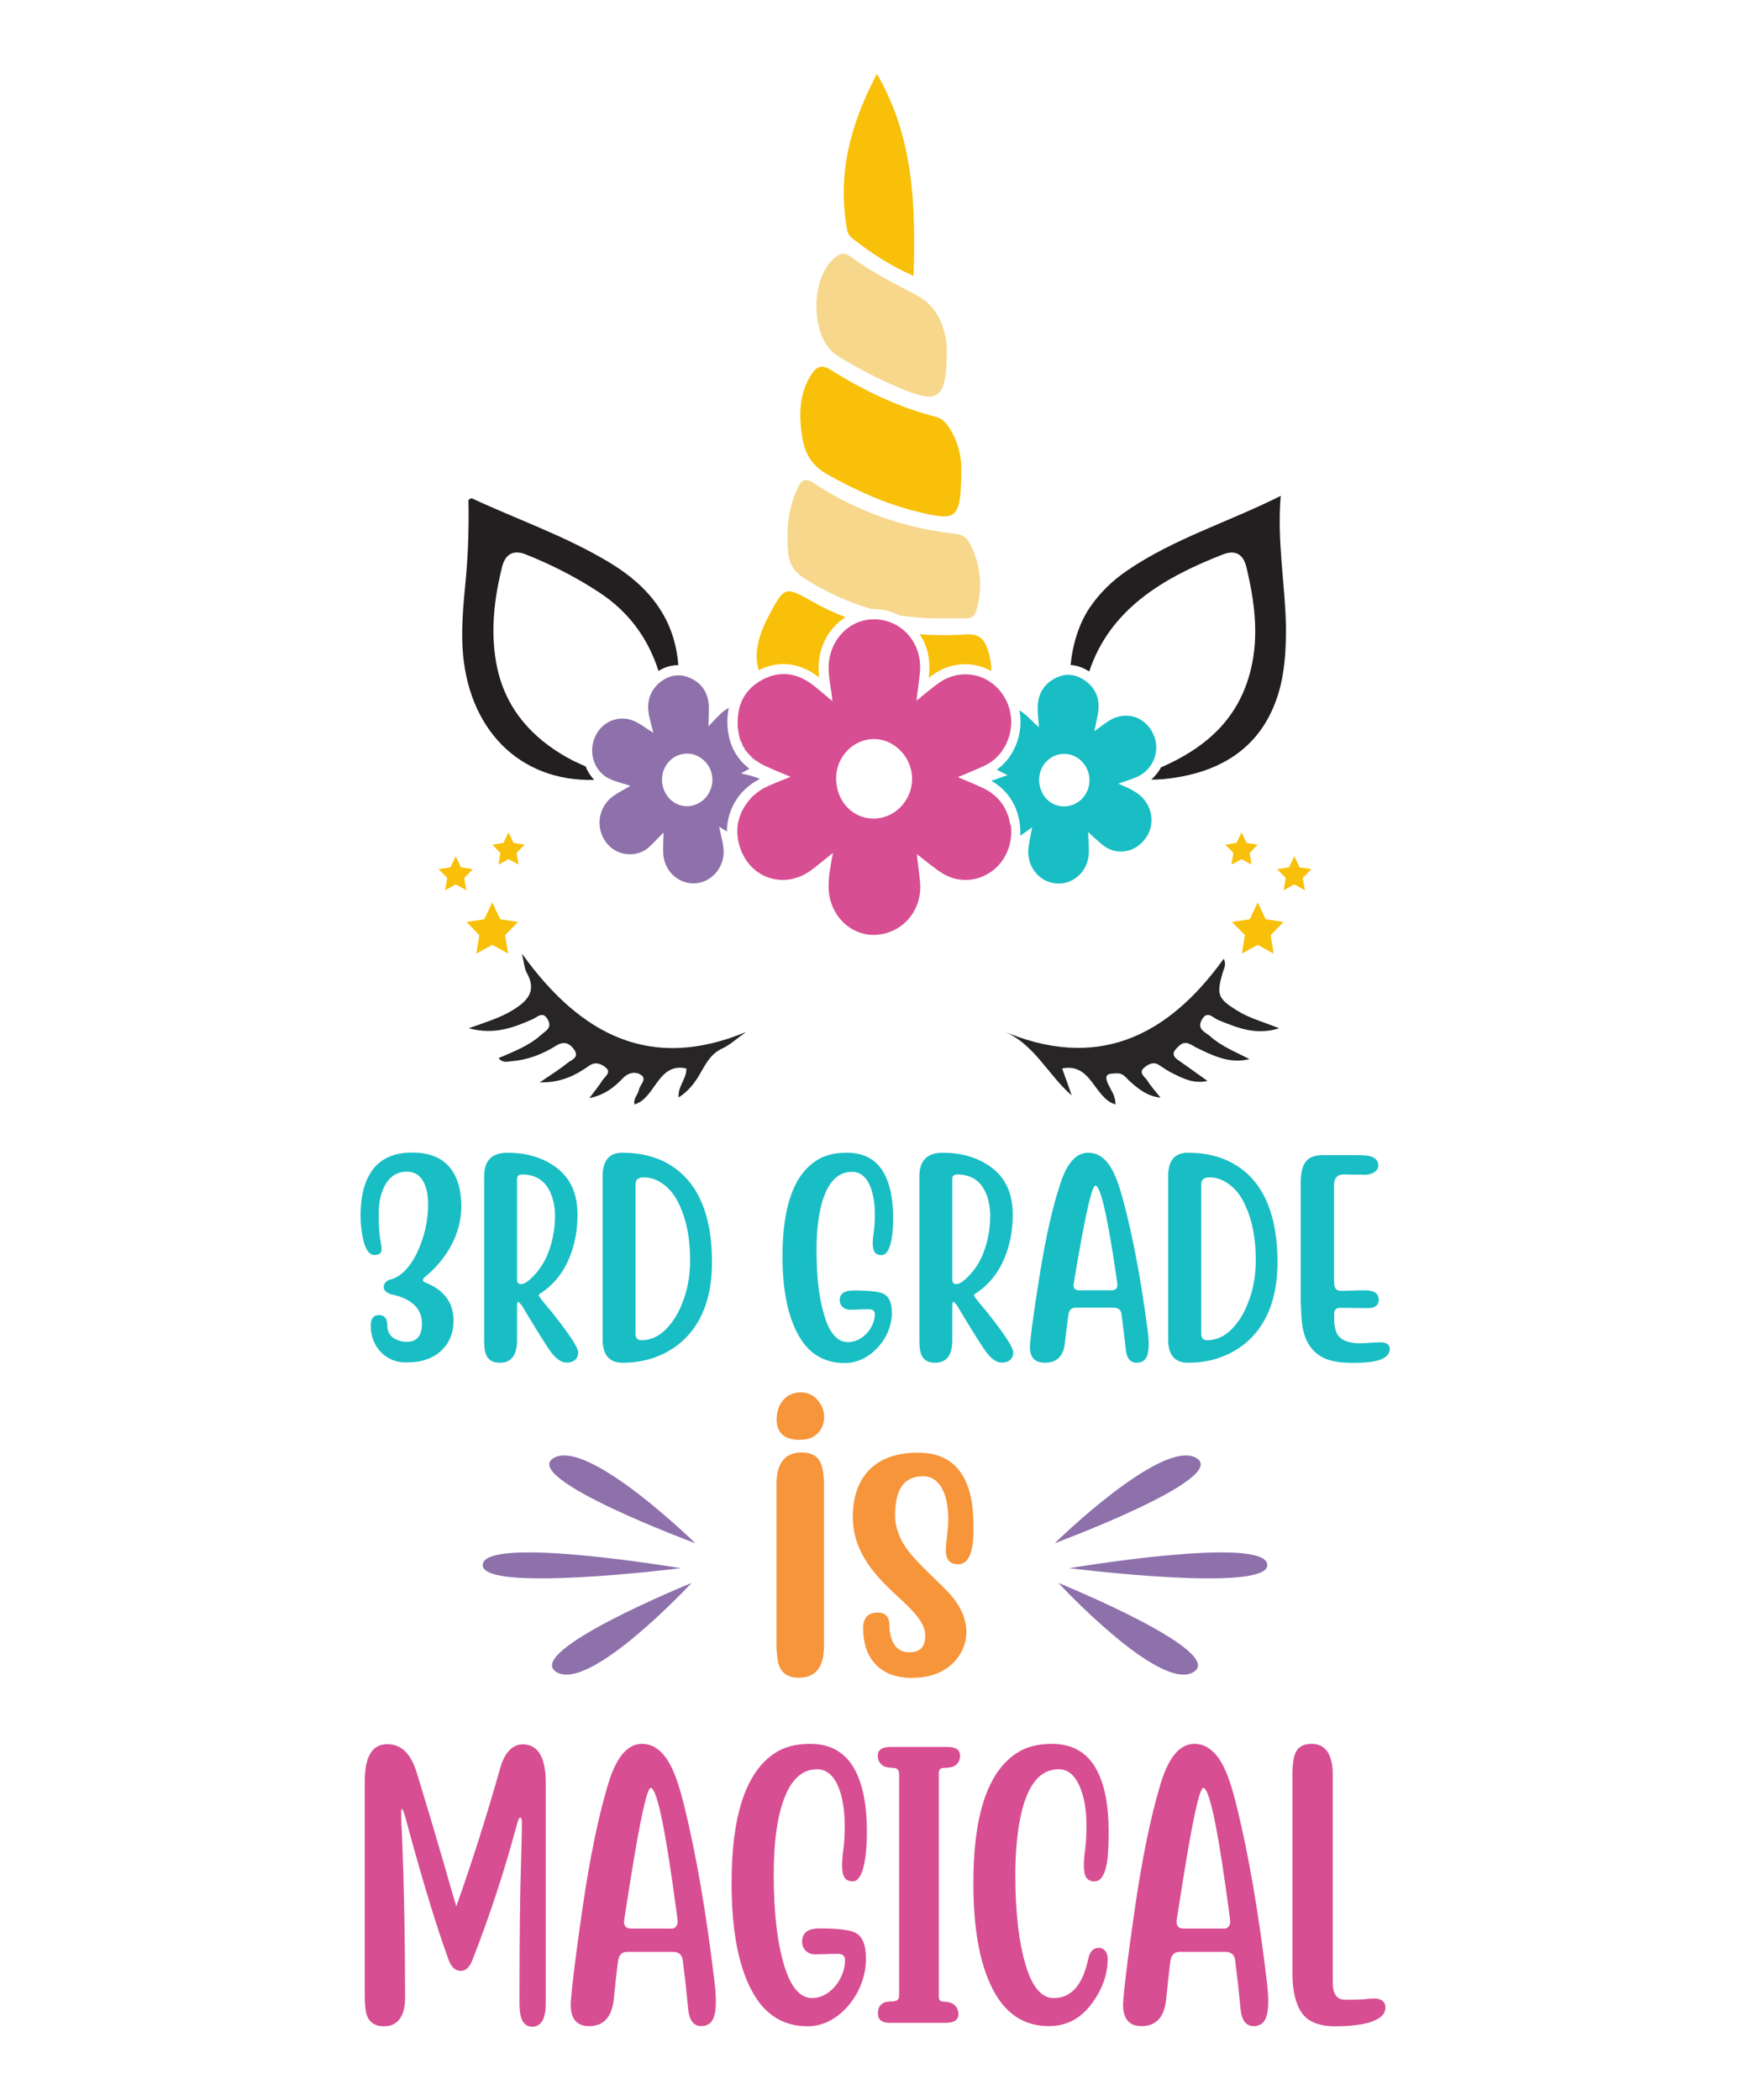 <?xml version="1.0" encoding="utf-8"?>
<!-- Generator: Adobe Illustrator 18.0.0, SVG Export Plug-In . SVG Version: 6.00 Build 0)  -->
<!DOCTYPE svg PUBLIC "-//W3C//DTD SVG 1.1//EN" "http://www.w3.org/Graphics/SVG/1.1/DTD/svg11.dtd">
<svg version="1.1" id="Layer_1" xmlns="http://www.w3.org/2000/svg" xmlns:xlink="http://www.w3.org/1999/xlink" x="0px" y="0px"
	 viewBox="0 0 1080 1296" enable-background="new 0 0 1080 1296" xml:space="preserve">
<g>
	<g>
		<path fill="#8E71AB" d="M650.9,952.4c0,0,66.3-65,87.4-52.6C759.4,912.2,650.9,952.4,650.9,952.4z"/>
		<path fill="#8E71AB" d="M659.9,967.8c0,0,120.3-20.3,122.2-2.3C783.9,983.4,659.9,967.8,659.9,967.8z"/>
		<path fill="#8E71AB" d="M653.2,976.9c0,0,104.1,42.3,83.4,55S653.2,976.9,653.2,976.9z"/>
	</g>
	<g>
		<path fill="#8E71AB" d="M429.1,952.4c0,0-66.3-65-87.4-52.6C320.6,912.2,429.1,952.4,429.1,952.4z"/>
		<path fill="#8E71AB" d="M420.1,967.8c0,0-120.3-20.3-122.2-2.3C296.1,983.4,420.1,967.8,420.1,967.8z"/>
		<path fill="#8E71AB" d="M426.8,976.9c0,0-104.1,42.3-83.4,55C364,1044.6,426.8,976.9,426.8,976.9z"/>
	</g>
	<g>
		<g>
			<path fill="#231F20" d="M418.6,410.5h-0.2c-4.2,0-8.3,1.2-12,3.6c-6.5-20.4-18.6-36.7-36.6-48.5c-14.3-9.4-29.4-17.1-45.2-23.4
				c-7.7-3.1-12.8-0.4-14.8,7.9c-4.8,19.3-7.1,39-3.6,58.8c4.6,25.8,19.4,43.9,40.7,56.8c4.6,2.8,9.4,5.1,14.5,7.3
				c1.2,3.1,3,5.9,5.3,8.3c-46.2,1.3-78.8-31.6-81.3-82.5c-0.7-14.5,0.9-28.8,2.2-43.1c1.4-15.8,1.8-31.6,1.5-47.2
				c0.9-0.5,1.7-1.1,2-1c28.6,13.3,58.4,23.5,85.6,40C400.4,361.9,416.5,381.7,418.6,410.5z"/>
			<path fill="#231F20" d="M790.4,422.6c-8.3,34.6-32.6,54.3-72.2,58.2c-2.5,0.2-5.1,0.4-7.7,0.3c2.4-2.1,4.5-4.7,6-7.5
				c26.7-11.7,47.8-29.1,55.4-60.3c5.2-21.2,2.3-42.2-2.6-63c-2-8.3-6.8-11.2-14.7-8.1c-37.4,14.6-69.7,34.1-82.4,72.2
				c-3.7-2.4-7.6-3.8-11.5-4c1.2-12.5,5.1-25.2,11.4-34.8c6.4-9.6,14.5-17.4,23.8-23.7c29-19.7,62.3-29.7,94.5-45.9
				c-2.4,28,2.7,54,3.2,80.2C793.7,398.4,793.2,410.6,790.4,422.6z"/>
		</g>
		<g>
			<g>
				<path fill="#F8C009" d="M483.5,409.8c-5.1,0-10.2,1.3-15.3,3.8c-2.5-8.4-1.1-18.3,4.2-29.5c0.6-1.3,1.3-2.5,1.9-3.8
					c9.9-18.6,10-18.7,27.3-8.9c6.6,3.7,13.3,6.9,20.2,9.5c-9.7,6.1-16.3,17.2-16.6,30.2c-0.1,2.4,0.1,4.7,0.4,7
					c-0.3-0.2-0.5-0.4-0.8-0.6C498,412.4,490.8,409.8,483.5,409.8z"/>
				<path fill="#F8C009" d="M611.7,414.1c-4.9-2.7-10.4-4.2-16-4.2c-7,0-13.8,2.2-19.7,6.3c-1,0.7-1.9,1.4-2.8,2.1
					c0.1-1.4,0.3-2.7,0.3-4.1c0.5-8.3-1.5-16.2-5.9-22.8c7.7,0.6,15.5,0.8,23.5,0.4c7.8-0.4,14.6-1.9,18.2,8.3
					C611,405.1,611.9,409.8,611.7,414.1z"/>
			</g>
			<path fill="#F7D78C" d="M602.5,377c-1.1,3.8-3.7,4.7-7.1,4.6c-5.5-0.1-11,0-16.5,0c-8.2,0-16.2-0.6-24.1-1.9
				c-4.5-2.3-9.5-3.6-14.7-3.8c-0.3,0-0.6,0-1,0c-0.4,0-0.7,0-1.1,0c0,0,0,0,0,0c-14-4-27.5-10.2-40.5-18.2
				c-6.8-4.2-10.5-8.9-11.2-17.5c-1.1-13.6,0.2-26.5,5.9-38.9c2.4-5.1,4.6-6.7,10.1-3.1c26.6,17.6,55.8,27.7,87,31.2
				c3.7,0.4,6.6,1.5,8.6,4.9C605.4,347.9,606.7,362.1,602.5,377z"/>
			<path fill="#F8C009" d="M593.3,290.6c-0.5,29.8-2.3,31.3-27.1,25.2c-19.6-4.8-37.7-13-55.4-22.9c-9.9-5.5-14.3-13.2-15.9-24.3
				c-1.9-13.3-1.6-25.8,5.7-37.3c3-4.8,6.2-6.7,11.9-3.1c20.4,12.7,41.9,23.2,65.2,29.1c4,1,6.4,4,8.5,7.3
				C591.7,273.3,593.5,283,593.3,290.6z"/>
			<path fill="#F7D78C" d="M584.4,215.1c-0.2,31.3-4.7,34.5-28.1,24.8c-13.7-5.7-26.9-12.5-39.6-20.4c-17.4-10.8-17-51.1,0.5-61.9
				c3.4-2.1,5.6-0.7,8.3,1.2c12.7,9.3,26.6,16.2,40.4,23.5C579.8,189.6,583.6,204.1,584.4,215.1z"/>
			<path fill="#F8C009" d="M541.2,45.6c22.8,39.4,23.9,80.9,22.6,124.7c-14.5-6.4-26.9-14.5-38.5-23.8c-1.2-1-2.2-2.9-2.5-4.5
				C516.6,107.9,524.6,76.9,541.2,45.6z"/>
		</g>
		<g>
			<path fill="#272526" d="M755.2,591.7c1.8,3.6,0.2,5.8-0.5,8.1c-4.1,14.2-3.3,16.4,9,24c7.4,4.6,15.8,6.8,25.7,10.8
				c-14.6,4.6-26-0.5-37.4-5c-3.3-1.3-7-6.5-10.4-0.1c-3.1,5.8,2.4,7.5,5.1,9.9c7.1,6.4,15.9,9.8,24.4,14.2
				c-12.1,3.1-22.7-2.1-33.2-7.3c-3.2-1.6-6.1-4.6-10.2-0.9c-3.5,3.2-5.3,5.6-0.5,8.9c5.7,4,11.3,8,18,12.8
				c-8.7,1.9-15.2-1.6-21.7-4.8c-2.8-1.4-5.4-3.2-8-4.9c-3.7-2.6-7.1-0.5-9.5,1.6c-3.6,3.1,0.6,5.6,2.1,7.9c2,3.3,4.7,6.2,8.1,10.5
				c-8.3-0.9-13.3-5.2-18.4-9.6c-2.6-2.2-4.4-5.6-8.5-5.4c-4.4,0.2-8.7-0.2-5.3,6.9c1.8,3.7,4.5,7.2,4.4,12.3
				c-13.3-3.9-14.7-25.9-32.9-22.2c2,5.6,4,11.1,5.9,16.6c-14.9-12.7-23.2-32.4-43.1-40C676.1,660.9,719.9,640.8,755.2,591.7z"/>
			<path fill="#272526" d="M333.1,668c7.1-4.9,12.4-8.1,17.1-12c2.3-1.8,7.4-3.2,4.3-8c-2.7-4-6.2-5.9-11.4-2.6
				c-8.3,5.2-17.4,8.7-27.2,9.5c-2.6,0.2-5.5,1.4-8.2-1.9c9.3-4,18.6-7.5,26.2-14.3c2.5-2.3,7.1-4.2,4.2-9.4
				c-3.1-5.7-6.5-1.5-9.6-0.2c-11.7,5.1-23.4,9.7-39.2,5.5c11-4,19.6-6.5,27.3-11.3c8.7-5.4,15-11.5,8.4-23.1
				c-1.3-2.3-1.4-5.4-2.9-11.7c36.8,51.3,80.3,72.5,138.3,48.4c-5,3.5-9.7,7.9-15.1,10.4c-6.6,3.1-9.5,8.9-12.9,14.7
				c-3.3,5.9-7.3,11.3-13.6,15.3c-0.6-6.9,5-11.5,4.8-17.9c-17.7-4-19,18.4-32,22.2c-0.9-3.7,2.1-6,2.7-9c0.6-3.2,5.3-6.7,1.2-9.3
				c-3.4-2.2-7.8-1.4-11.2,2.2c-5.3,5.6-11.3,10.3-20.6,12.2c3.3-4.4,5.9-7.5,8-10.9c1.5-2.3,5.7-4.9,2.3-7.8
				c-2.5-2.2-6.3-4.2-10.4-1.3C355.3,663.6,346.4,668.2,333.1,668z"/>
		</g>
		<path d="M623.2,439.2c0,0.2,0,0.4,0.1,0.6c0.7,3.5,0.7,7.1,0.2,10.6C624.1,446.6,624,442.9,623.2,439.2z M616.1,466.2
			c1.1-1.2,2.1-2.5,2.9-3.9C618.1,463.7,617.1,465,616.1,466.2z M612.4,469.6c1.1-0.9,2.2-1.8,3.2-2.9
			C614.6,467.8,613.5,468.7,612.4,469.6z"/>
		<path d="M466,469.4c-5.6-4.3-9.2-10.2-10.5-17.2c0.2,0.9,0.4,1.8,0.6,2.7c0.1,0.5,0.3,1,0.4,1.4c0.1,0.2,0.1,0.4,0.2,0.5
			c0.1,0.4,0.3,0.8,0.5,1.2c0.1,0.2,0.2,0.4,0.3,0.6c0.1,0.2,0.1,0.3,0.2,0.5c0.1,0.2,0.2,0.5,0.3,0.7c0,0.1,0.1,0.2,0.1,0.3
			c0.1,0.2,0.2,0.4,0.3,0.5c0.1,0.2,0.2,0.3,0.3,0.5c0.2,0.4,0.5,0.8,0.7,1.2c0.2,0.3,0.3,0.5,0.5,0.8c0.1,0.2,0.2,0.4,0.4,0.5
			c0.1,0.2,0.3,0.3,0.4,0.5c0.2,0.3,0.4,0.6,0.7,0.8c0.6,0.8,1.3,1.5,2,2.2c0.3,0.2,0.5,0.5,0.8,0.7c0.1,0.1,0.2,0.2,0.3,0.2
			c0.3,0.2,0.5,0.4,0.8,0.7c0.3,0.3,0.7,0.6,1,0.8C466.2,469.5,466.1,469.4,466,469.4z"/>
		<g>
			<path fill="#18BEC4" d="M702.6,490.1c-3.6-2.7-7.7-4.4-12.4-6.5c4.1-1.4,7.5-2.5,10.8-3.8c10.8-4.5,15.6-16.7,10.6-27.1
				c-5.1-10.6-16.9-14.2-27-8c-3.1,1.9-5.9,4.2-9.2,6.6c0.8-4,1.6-7.5,2.2-11c1.4-8.2-1-15-7.3-19.8h0c-0.1-0.1-0.2-0.1-0.3-0.2
				c-3.1-2.3-6.4-3.6-9.8-3.8c-3.3-0.2-6.7,0.7-10,2.6c-7,4.1-10.1,10.7-9.8,19c0.1,3.4,0.5,6.8,0.8,10.7c-3.9-3.2-6.7-6.8-10.4-9.3
				c-0.6-0.4-1.1-0.7-1.7-1c1.4,7.1,0.7,14.7-2.3,21.7c-2.6,6.2-6.6,11.2-11.6,14.8c2,1.1,4.2,2.2,6.6,3.4c-3.7,1.3-6.9,2.3-10,3.5
				c7.9,4.4,13.7,11.7,16.3,20.6c1.3,4.4,1.8,8.9,1.5,13.3c2.4-1.7,4.8-3.4,7.4-5.2c-0.8,4.5-1.8,8.5-2.3,12.7
				c-1.3,11,6.2,20.8,16.8,21.9c10.4,1.1,19.8-7.1,20.4-18.2c0.3-4.2-0.2-8.5-0.4-13.5c3.1,2.8,5.7,5.2,8.4,7.5
				c8.3,7.2,20.2,5.7,26.9-3.4C713.3,509.1,711.3,496.6,702.6,490.1z M669.7,490.5c-4.8,7.4-14.6,9.4-21.6,4.5c-7.1-5-9-15.7-4-23
				c4.9-7.1,14.4-8.9,21.3-4C672.7,473.3,674.5,483.1,669.7,490.5z"/>
		</g>
		<g>
			<path fill="#8E71AB" d="M457.3,477.3c1.9-1.1,3.6-2,5.2-2.9c-8.6-6.5-13.3-16.2-13.6-27.8c-0.1-3.4,0.2-6.7,0.9-9.7
				c-1.6,0.8-3.2,1.9-4.6,3.2c-2.7,2.4-5.1,5.2-8,8.2c0.1-4,0.3-7.6,0.3-11.2c0-8.4-3.6-14.8-10.8-18.3c-2.6-1.3-5.3-2-7.8-2
				c-3.7-0.1-7.3,1.1-10.7,3.6c-0.4,0.3-0.8,0.6-1.2,0.9c-6.2,5.4-8.1,12.4-6.4,20.5c0.7,3.3,1.6,6.6,2.6,10.4
				c-4.3-2.5-7.7-5.4-11.8-7.2c-9.7-4.2-20.6,0.5-24.5,10.5c-3,7.7-1.2,16.1,4,21.4c1.4,1.5,3.1,2.7,5,3.6c0.6,0.3,1.3,0.6,1.9,0.9
				c3.5,1.3,7,2.2,11.3,3.6c-3.8,2.2-7,3.8-10.1,5.9c-7.3,4.9-10.6,13.9-8.3,22.1c2.4,8.6,9.6,14.3,18.1,14.2
				c4.6,0,8.7-1.5,12.2-4.8c2.8-2.7,5.5-5.6,8.5-8.6c-0.1,4.6-0.4,8.7-0.2,12.9c0.6,11.1,9.7,19.3,20.2,18.4
				c10.4-0.9,18.2-10.7,17-21.7c-0.5-4.2-1.7-8.3-2.7-13.2c1.7,1.1,3.3,2,4.8,3c0-3.5,0.5-7.1,1.6-10.5c2.9-9.6,9.6-17.4,18.8-22
				C465.6,479.2,461.7,478.3,457.3,477.3z M438.3,487.8c-3.5,8.2-12.8,12-20.5,8.4c-7.9-3.6-11.5-13.8-7.8-21.9
				c3.6-7.9,12.7-11.4,20.3-7.8C438.3,470.3,441.8,479.6,438.3,487.8z"/>
		</g>
		<g>
			<path fill="#D84E92" d="M623.4,508.5C623.4,508.5,623.4,508.4,623.4,508.5c-0.1-0.4-0.1-0.7-0.2-1c-0.1-0.3-0.1-0.6-0.2-1
				c-0.1-0.3-0.2-0.6-0.2-1c-0.2-0.6-0.4-1.3-0.6-1.9c-0.1-0.3-0.2-0.6-0.3-0.9c0-0.1-0.1-0.1-0.1-0.2c-0.1-0.3-0.2-0.5-0.3-0.8
				c-0.1-0.3-0.3-0.6-0.4-0.9c-0.1-0.3-0.3-0.6-0.4-0.9c0,0,0,0,0,0c-0.3-0.6-0.6-1.2-0.9-1.7c-0.3-0.6-0.7-1.1-1-1.7
				c-0.4-0.5-0.8-1.1-1.2-1.6c-0.1-0.2-0.3-0.4-0.4-0.5c-0.5-0.6-1-1.2-1.5-1.7c-0.2-0.2-0.4-0.5-0.7-0.7c-0.2-0.2-0.5-0.5-0.8-0.7
				c-0.2-0.2-0.4-0.4-0.6-0.5c-0.6-0.5-1.2-1-1.9-1.5c-0.2-0.2-0.5-0.3-0.7-0.5c-0.2-0.2-0.5-0.3-0.7-0.5c-0.4-0.2-0.8-0.5-1.2-0.7
				c-0.2-0.1-0.5-0.3-0.7-0.4c-0.9-0.5-1.8-0.9-2.7-1.3c-4.6-2.2-9.4-4-14.5-6.3c5.7-2.5,11.2-4.6,16.5-7.1c0.6-0.3,1.1-0.6,1.7-0.9
				c0.9-0.5,1.7-1,2.5-1.6c0,0,0,0,0,0c0.2-0.1,0.4-0.3,0.6-0.4c1.1-0.9,2.2-1.8,3.2-2.9c0.2-0.2,0.3-0.4,0.5-0.5
				c1.1-1.2,2.1-2.5,2.9-3.9c0.2-0.3,0.3-0.5,0.5-0.8c0,0,0-0.1,0.1-0.1c0.2-0.3,0.3-0.6,0.5-0.8c0.2-0.3,0.3-0.6,0.5-0.9
				c0.2-0.3,0.3-0.6,0.4-0.9c0.1-0.3,0.3-0.6,0.4-0.9c0.6-1.5,1.2-3,1.6-4.6c0.2-0.9,0.4-1.9,0.6-2.8c0.6-3.8,0.5-7.5-0.3-11.2
				c0,0,0,0,0,0c-0.2-0.9-0.4-1.8-0.7-2.7c-1.6-5.2-4.6-9.9-8.9-13.7c-1-0.8-1.9-1.6-3-2.3c-9.3-6.1-21.6-6-31.3,0.8
				c-4.5,3.2-8.7,6.9-13.9,11c0.8-7,1.8-12.8,2.2-18.6c0.6-9.2-2.7-17.5-8.4-23.3c-4.9-5-11.7-8.1-19.3-8.3c-3.5-0.1-6.9,0.5-10,1.6
				c-10.7,4-18.4,14.7-18.7,27.5c-0.2,7,1.7,13.7,2.3,21.4c-4.5-3.7-8.2-7.1-12.2-10.1c-9.6-7.3-20-8.8-30.7-3.3h0
				c-0.1,0.1-0.2,0.1-0.3,0.2c-6.8,3.6-11.4,8.9-13.6,15.4c-0.4,1.1-0.7,2.2-0.9,3.3c0,0.1,0,0.1,0,0.2c-0.1,0.2-0.1,0.5-0.1,0.7
				c-0.1,0.3-0.1,0.6-0.2,0.9c0,0.3-0.1,0.5-0.1,0.8c0,0.2-0.1,0.4-0.1,0.6c-0.2,1.6-0.3,3.3-0.2,5.1c0,0.3,0,0.6,0,0.9
				c0,0.2,0,0.3,0,0.5c0,0.2,0,0.4,0,0.6c0,0.3,0,0.6,0.1,0.8c0,0.2,0,0.5,0.1,0.7c0,0.2,0.1,0.5,0.1,0.7c0,0.2,0.1,0.5,0.1,0.7
				c0,0.2,0.1,0.5,0.1,0.7c0.2,0.9,0.4,1.8,0.6,2.7c0.1,0.5,0.3,1,0.4,1.4c0.1,0.2,0.1,0.4,0.2,0.5c0.1,0.4,0.3,0.8,0.5,1.2
				c0.1,0.2,0.2,0.4,0.3,0.6c0.1,0.2,0.1,0.3,0.2,0.5c0.1,0.2,0.2,0.5,0.3,0.7c0,0.1,0.1,0.2,0.1,0.3c0.1,0.2,0.2,0.4,0.3,0.5
				c0.1,0.2,0.2,0.3,0.3,0.5c0.2,0.4,0.5,0.8,0.7,1.2c0.2,0.3,0.3,0.5,0.5,0.8c0.1,0.2,0.2,0.4,0.4,0.5c0.1,0.2,0.3,0.3,0.4,0.5
				c0.2,0.3,0.4,0.6,0.7,0.8c0.6,0.8,1.3,1.5,2,2.2c0.3,0.2,0.5,0.5,0.8,0.7c0.1,0.1,0.2,0.2,0.3,0.2c0.3,0.2,0.5,0.4,0.8,0.7
				c0.3,0.3,0.7,0.6,1,0.8c0,0,0,0,0.1,0c0.6,0.5,1.3,0.9,1.9,1.3c1.3,0.9,2.8,1.6,4.3,2.3c4.8,2.2,9.6,4.1,15,6.4
				c-4.4,1.8-8.4,3.3-12.2,5c-1.2,0.5-2.3,1-3.5,1.6c-0.3,0.1-0.6,0.3-0.8,0.4c-0.1,0.1-0.3,0.1-0.4,0.2c-0.2,0.1-0.4,0.2-0.6,0.4
				c-0.7,0.4-1.4,0.8-2,1.3c-0.3,0.2-0.5,0.4-0.8,0.6c-0.5,0.3-1,0.7-1.4,1.1c-0.2,0.2-0.4,0.3-0.6,0.5c-0.2,0.2-0.4,0.3-0.6,0.5
				c-0.3,0.2-0.5,0.5-0.8,0.7c-0.3,0.2-0.5,0.5-0.7,0.8c-0.2,0.2-0.4,0.4-0.5,0.6c-1.3,1.4-2.4,2.9-3.4,4.5
				c-0.2,0.3-0.3,0.5-0.5,0.8c-0.3,0.6-0.7,1.2-1,1.8c-0.1,0.3-0.3,0.6-0.4,0.9c-0.5,1-0.9,2.1-1.2,3.1c-0.1,0.2-0.1,0.3-0.2,0.5
				c-0.1,0.3-0.2,0.5-0.2,0.8c0,0,0,0,0,0.1c-0.1,0.2-0.1,0.5-0.2,0.7c-0.1,0.2-0.1,0.5-0.2,0.7c-0.1,0.3-0.1,0.6-0.2,0.9
				c0,0.1,0,0.2-0.1,0.4c0,0.3-0.1,0.5-0.1,0.8c0,0.3-0.1,0.7-0.1,1c-0.2,2.2-0.2,4.5,0.1,6.8c0.5,3.8,1.7,7.7,3.7,11.4
				c8.2,15.3,26.9,19.4,41.4,8.9c4.4-3.2,8.5-6.8,13.7-10.9c-1.5,7.9-2.9,14.7-2.7,21.7c0.4,16.9,13.8,30,29.6,28.9
				c16.5-1.2,28.4-15.5,26.8-32.5c-0.5-5.5-1.2-10.9-2-17.3c5.8,4.4,10.6,8.6,15.9,11.9c13.8,8.5,31.5,3.1,39-11.4
				c1.3-2.6,2.3-5.3,2.8-8.1c0.7-3.4,0.8-6.8,0.4-10.2C623.5,509.1,623.5,508.8,623.4,508.5z M539.3,505.2
				c-13,0.1-23.1-10.6-23.3-24.5c-0.2-13.1,10-24.2,22.7-24.6c12.9-0.4,24.2,11,24.2,24.6C562.9,494,552.2,505.1,539.3,505.2z"/>
		</g>
		<g>
			<polygon fill="#F8C009" points="798.8,528.4 795.5,535.3 788.2,536.4 793.5,541.8 792.2,549.4 798.8,545.8 805.3,549.4 
				804,541.8 809.3,536.4 802,535.3 			"/>
			<polygon fill="#F8C009" points="766.2,513.7 763.1,520.2 756.2,521.3 761.2,526.4 760,533.6 766.2,530.2 772.4,533.6 
				771.2,526.4 776.2,521.3 769.3,520.2 			"/>
			<polygon fill="#F8C009" points="776.2,556.9 771.3,567.3 760.3,569 768.3,577.1 766.4,588.5 776.2,583.1 786,588.5 784.2,577.1 
				792.1,569 781.1,567.3 			"/>
		</g>
		<g>
			<polygon fill="#F8C009" points="281.2,528.4 284.5,535.3 291.8,536.4 286.5,541.8 287.8,549.4 281.2,545.8 274.7,549.4 
				276,541.8 270.7,536.4 278,535.3 			"/>
			<polygon fill="#F8C009" points="313.8,513.7 316.9,520.2 323.8,521.3 318.8,526.4 320,533.6 313.8,530.2 307.6,533.6 
				308.8,526.4 303.8,521.3 310.7,520.2 			"/>
			<polygon fill="#F8C009" points="303.8,556.9 308.7,567.3 319.7,569 311.7,577.1 313.6,588.5 303.8,583.1 294,588.5 295.8,577.1 
				287.9,569 298.9,567.3 			"/>
		</g>
	</g>
	<g>
		<path fill="#18BEC4" d="M235.1,834.5c-4.2-4.4-6.3-9.9-6.3-16.5c0-4.2,1.7-6.4,5.1-6.4c3.4,0,5.1,2.1,5.1,6.3
			c0,4.6,2.2,7.7,6.6,9.2c1.7,0.7,3.6,1,5.5,1c6.2,0,9.3-3.7,9.3-11.1c0.2-11.9-10.4-16.4-18.5-18.1c-3-0.7-5.1-2.4-5.1-4.7
			c0-2,1.5-3.9,4.2-4.6c4.4-1.1,8.3-4.1,11.8-8.8c3.5-4.7,6.2-10.6,8.3-17.3c2.1-6.7,3.1-13.5,3.1-20.2c0-5.7-0.9-10.2-2.7-13.7
			c-2.2-4.3-5.7-6.5-10.4-6.5c-6.2,0-10.7,3-13.8,8.9c-2.4,4.7-3.6,10.3-3.6,17.1c0,7.6,0.4,13.2,1.2,17.1c0.4,1.9,0.6,3.6,0.6,4.8
			c0,2.3-1.4,3.5-4.3,3.5c-3.3,0-5.7-3.3-7.2-10.1c-1-4.6-1.5-9.4-1.5-14.5c0-11.2,2.2-20.1,6.7-26.9c5.2-7.8,13.7-11.7,25.2-11.7
			c11.1,0,19.1,3.5,24.1,10.4c4.2,5.7,6.2,13.4,6.2,22.8c0,8.5-2.2,16.7-6.5,24.6c-3.7,6.8-8.9,13.1-15.5,18.6
			c-1.1,0.9-1.7,1.7-1.7,2.3c0,0.6,0.6,1.2,1.7,1.6c11.5,4.6,17.2,12.4,17.2,23.5c0,7.2-2.3,13.2-7,17.9c-5.2,5.2-12.5,7.8-21.6,7.8
			C244.9,841,239.4,838.9,235.1,834.5z"/>
		<path fill="#18BEC4" d="M338,831.5c-4.4-6.7-9.7-15.3-16-25.9c-1.2-1.4-1.9-2.2-2.2-2.2c-0.5,0-0.7,1-0.7,3v20.7
			c0,9.2-3.5,13.9-10.6,13.9c-9.3,0-9.7-7.3-9.7-14.6V725.9c0-9.7,4.8-14.5,14.5-14.5c11.1,0,20.7,2.7,28.9,8.3
			c9.5,6.6,14.2,16.5,14.2,29.9c0,9.7-1.7,18.6-5,26.6c-4,9.7-10.1,17.1-18.2,22.2c-0.4,0.2-0.7,0.6-0.7,1c0,0.6,2,3.2,5.9,7.8
			c1.5,1.7,2.9,3.5,4.2,5.2c9.4,12,14.2,19.4,14.2,22.1c0,4.1-2.7,6.4-7,6.4C346,841,342.1,837.9,338,831.5z M330.6,786
			c3.8-4.3,6.7-9.4,8.6-15.3c2.2-6.6,3.3-13.3,3.3-20.2c0-4.7-0.7-9.1-2.2-13c-3.2-8.5-9.3-12.7-18.3-12.7c-1.9,0.1-2.9,1-2.9,2.7
			v62.1c0,1.9,0.8,2.9,2.4,2.9C323.8,792.5,326.8,790.3,330.6,786z"/>
		<path fill="#18BEC4" d="M371.9,826.5V725.9c0-9.7,4.1-14.5,12.2-14.5c12.1,0,22.3,2.8,30.8,8.4c16.3,10.8,24.5,30.5,24.5,59.3
			c0,12.7-2.2,23.8-6.7,33c-3.8,7.9-9.2,14.2-15.9,19c-9.3,6.6-20.2,9.9-32.6,9.9C376,841,371.9,836.2,371.9,826.5z M411.2,820.1
			c3.8-3.9,7-8.8,9.4-14.8c3.6-8.4,5.3-17.6,5.3-27.5c0-13.2-2.1-24.4-6.3-33.5c-2.2-5.1-5-9-8.2-11.8c-4.3-3.9-9-5.9-14.1-5.9
			c-3.4,0-5.1,1.4-5.1,4.3v92c0,2.8,1.2,4.2,3.6,4.2C401.6,827.1,406.7,824.8,411.2,820.1z"/>
		<path fill="#18BEC4" d="M494.6,827c-7.7-11.6-11.7-28.8-11.7-51.7c0-31,7.2-50.9,21.8-59.6c4.7-2.9,10.7-4.3,17.9-4.3
			c10.6,0,18.2,4.2,22.9,12.5c3.8,6.9,5.7,16.1,5.7,27.6c0,14.4-2.5,23.1-7.2,23.1c-1.7,0-3-0.5-3.8-1.4c-1.1-1.1-1.6-3-1.6-5.7
			c0-2.1,0.2-4.4,0.6-7c0.5-3.2,0.7-7,0.7-11.3c0-5.6-0.7-10.5-2-14.7c-2.4-7.6-6.5-11.3-12.1-11.3c-6.7,0-11.8,3.7-15.5,11
			c-4.2,8.6-6.4,21-6.4,37.4c0,17.1,1.7,31,5.3,41.8c3.2,9.9,8,14.9,14.1,14.9c9,0,16.6-8.9,16.6-17.4c0-1.9-1.2-2.9-3.7-2.9
			c-2.6,0-5.1,0.1-7.7,0.2l-3.9,0.1c-4.1,0-6.4-3-6.4-5.7c0-4.4,3.1-6.2,8.8-6.2c9.2,0,15.1,0.7,17.9,1.9c3.7,1.6,5.5,5.6,5.5,11.8
			c0.2,15.5-13.5,31.5-29.7,31.1C509.6,841,500.8,836.4,494.6,827z"/>
		<path fill="#18BEC4" d="M606.6,831.5c-4.4-6.7-9.7-15.3-16-25.9c-1.2-1.4-1.9-2.2-2.2-2.2c-0.5,0-0.7,1-0.7,3v20.7
			c0,9.2-3.5,13.9-10.6,13.9c-9.3,0-9.7-7.3-9.7-14.6V725.9c0-9.7,4.8-14.5,14.5-14.5c11.1,0,20.7,2.7,28.9,8.3
			c9.5,6.6,14.2,16.5,14.2,29.9c0,9.7-1.7,18.6-5,26.6c-4,9.7-10.1,17.1-18.2,22.2c-0.4,0.2-0.7,0.6-0.7,1c0,0.6,2,3.2,5.9,7.8
			c1.5,1.7,2.9,3.5,4.2,5.2c9.4,12,14.1,19.4,14.1,22.1c0,4.1-2.7,6.4-7,6.4C614.6,841,610.7,837.9,606.6,831.5z M599.2,786
			c3.8-4.3,6.7-9.4,8.6-15.3c2.2-6.6,3.3-13.3,3.3-20.2c0-4.7-0.7-9.1-2.2-13c-3.2-8.5-9.3-12.7-18.3-12.7c-1.9,0.1-2.9,1-2.9,2.7
			v62.1c0,1.9,0.8,2.9,2.4,2.9C592.4,792.5,595.3,790.3,599.2,786z"/>
		<path fill="#18BEC4" d="M644.9,841c-6.2,0-9.3-3.2-9.3-9.8c0-3.1,1.9-19,6.2-45.3c3.6-22.3,7.7-40.8,12.6-55.5
			c4.1-12.7,9.8-19,17.2-19c6,0,10.9,3.5,14.7,10.4c2.4,4.4,4.7,10.8,6.9,19.1c5.9,22.1,10.9,48.4,14.9,78.9c0.6,4,0.8,7.2,0.8,9.8
			c0,3.1-0.3,5.4-1,7.2c-1.1,2.8-3.2,4.2-6.4,4.2c-3.8,0-6.1-2.6-6.7-7.8c-0.7-7.2-1.7-14.7-2.7-22.2c-0.3-2.7-2-4-4.9-4H664
			c-2.6,0-4.2,1.4-4.6,4.3c-0.2,1.8-0.7,4.5-1.1,8.1c-0.4,3.5-0.7,6.6-1.1,9.3C656.4,836.9,652.2,841,644.9,841z M686.1,796.3
			c2.3,0,3.5-1.2,3.5-3.4c0-0.6-0.8-6.3-2.5-17.2c-4.6-29.3-8.3-44-11.1-44c-1.9,0-5.4,14.6-10.5,43.6c-2,11.4-3,17.3-3,17.8
			c0,2.1,1.2,3.2,3.5,3.2H686.1z"/>
		<path fill="#18BEC4" d="M720.9,826.5V725.9c0-9.7,4.1-14.5,12.2-14.5c12.1,0,22.3,2.8,30.8,8.4c16.3,10.8,24.5,30.5,24.5,59.3
			c0,12.7-2.2,23.8-6.7,33c-3.8,7.9-9.2,14.2-15.9,19c-9.3,6.6-20.2,9.9-32.6,9.9C725,841,720.9,836.2,720.9,826.5z M760.3,820.1
			c3.8-3.9,7-8.8,9.4-14.8c3.6-8.4,5.3-17.6,5.3-27.5c0-13.2-2.1-24.4-6.3-33.5c-2.2-5.1-5-9-8.2-11.8c-4.3-3.9-9-5.9-14.1-5.9
			c-3.4,0-5.1,1.4-5.1,4.3v92c0,2.8,1.2,4.2,3.6,4.2C750.7,827.1,755.7,824.8,760.3,820.1z"/>
		<path fill="#18BEC4" d="M816.2,837.7c-7.6-4.1-11.8-11.5-12.8-22.3c-0.4-4.9-0.7-10-0.7-15.4v-69.8c0-3.6,0.3-6.7,1.1-9.2
			c1.6-5.4,5.6-8.1,12.2-8.1h22.5c1.6,0,3.2,0.1,5.2,0.3c4.6,0.6,6.9,2.7,6.9,6.2c0,2.7-2.8,5.6-8.7,5.6c-4.2,0-8.5-0.2-12.7-0.2
			c-3.9,0-5.9,2.2-5.9,6.7v59.1c0,5.1,1.6,6,4.7,6c4.7,0,9.4-0.3,14.1-0.3c2.8,0,4.9,0.4,6.3,1.2c1.7,1,2.5,2.7,2.5,5
			c0,2.7-2.3,4.8-6.3,4.8l-17.2-0.2c-2.7,0-4,1.2-4,3.5v3.8c0,4.1,0.8,7.2,2.2,9.5c2.4,3.4,7,5.1,13.8,5.1c4.3,0,8.6-0.6,12.9-0.6
			c2.9,0,5.4,1.3,5.4,4.1c0,2.7-1.7,4.8-5.3,6.4c-3.6,1.5-9.7,2.2-18.3,2.2C826.3,841,820.5,839.9,816.2,837.7z"/>
	</g>
	<g>
		<path fill="#D84E92" d="M320.6,1236.1c0-39.1,0.3-68.5,1-88.3c0.3-10.1,0.5-17.7,0.5-22.7c0-2.2-0.3-3.4-1-3.4
			c-0.7,0-1.5,1.8-2.4,5.4c-7.4,27.6-16.5,55.3-27.3,82.9c-1.6,4.1-4,6.3-7,6.3c-3.4,0-5.8-2.2-7.5-6.7
			c-7.2-19.6-16.1-48.6-26.5-87.2c-1.1-4-1.9-6-2.4-6c-0.3,0-0.4,1.1-0.4,3.4c0,2.6,0.1,4.8,0.2,6.7c0.1,1.9,0.3,5.6,0.5,11.3
			c1.1,28.9,1.7,60.5,1.7,95c0,11.5-4.5,17.7-13,17.7c-6.5,0-10.3-3.2-11.3-9.7c-0.4-2.8-0.6-5.8-0.6-8.8v-132.7
			c0-15.3,4.7-22.9,13.9-22.9c8.6,0,14.6,5.8,18.2,17.6c6.6,21.6,12,39.8,16.3,54.6c2.7,9.7,5.5,19,8.1,27.9
			c10.1-28.4,19.1-57,27.2-85.7c3-10.6,8.7-14.3,13.7-14.3c5.6,0,9.6,2.8,11.9,8.3c1.6,4,2.4,9,2.4,14.8v136.9
			c0,9.5-2.8,14.3-8.6,14.3C322.4,1250.4,320.6,1245.1,320.6,1236.1z"/>
		<path fill="#D84E92" d="M363.6,1250.4c-7.6,0-11.4-4.4-11.4-13.2c0-4.1,2.3-25.5,7.5-60.9c4.4-30,9.5-54.8,15.4-74.6
			c5-17,12-25.5,21.1-25.5c7.3,0,13.3,4.7,18,14c3,5.9,5.7,14.5,8.4,25.6c7.2,29.7,13.3,65,18.2,106.1c0.7,5.4,1,9.7,1,13.2
			c0,4.1-0.4,7.3-1.2,9.6c-1.3,3.8-4,5.7-7.8,5.7c-4.7,0-7.4-3.5-8.1-10.5c-0.9-9.7-2-19.7-3.3-29.9c-0.4-3.6-2.4-5.4-6-5.4H387
			c-3.2,0-5.1,1.9-5.6,5.8c-0.3,2.5-0.8,6-1.3,10.9c-0.5,4.7-0.9,8.8-1.3,12.5C377.6,1244.9,372.5,1250.4,363.6,1250.4z
			 M413.9,1190.3c2.8,0,4.3-1.6,4.3-4.6c0-0.8-1-8.5-3.1-23.2c-5.6-39.4-10.2-59.1-13.5-59.1c-2.3,0-6.6,19.6-12.8,58.6
			c-2.4,15.3-3.7,23.3-3.7,23.9c0,2.8,1.4,4.3,4.3,4.3H413.9z"/>
		<path fill="#D84E92" d="M465.7,1231.6c-9.5-15.6-14.2-38.7-14.2-69.5c0-41.7,8.8-68.4,26.6-80.1c5.8-3.9,13.1-5.8,21.9-5.8
			c12.9,0,22.3,5.6,28,16.8c4.7,9.3,7,21.7,7,37c0,19.4-3.1,31.1-8.7,31.1c-2.1,0-3.7-0.7-4.7-1.9c-1.3-1.5-1.9-4-1.9-7.7
			c0-2.8,0.2-5.9,0.7-9.4c0.6-4.4,0.9-9.4,0.9-15.2c0-7.5-0.8-14.1-2.4-19.8c-3-10.2-7.9-15.2-14.7-15.2c-8.1,0-14.4,4.9-18.9,14.8
			c-5.2,11.5-7.8,28.2-7.8,50.2c0,22.9,2.1,41.7,6.5,56.2c4,13.3,9.8,20,17.2,20c11,0,20.3-12,20.3-23.4c0-2.6-1.5-3.9-4.5-3.9
			c-3.2,0-6.2,0.1-9.4,0.2l-4.8,0.1c-5,0-7.8-4-7.8-7.6c0-5.9,3.8-8.4,10.8-8.4c11.2,0,18.5,0.9,21.9,2.6c4.5,2.1,6.7,7.5,6.7,15.9
			c0.3,20.8-16.5,42.3-36.3,41.9C484.1,1250.4,473.3,1244.1,465.7,1231.6z"/>
		<path fill="#D84E92" d="M549.3,1248.4c-5,0-7.5-1.9-7.5-5.8c0-4.9,2.7-7.4,8.1-7.4c3.7,0,5-1.1,5-3.8V1095c0-2.5-1.1-3.8-3.3-3.9
			c-3.1-0.1-5.2-0.6-6.3-1.2c-2.3-1.3-3.6-3.5-3.6-6.4c0-3.6,2.7-5.4,8.1-5.4h34.6c5.4,0,8.1,1.8,8.1,5.4c0,2.9-1.2,5-3.6,6.4
			c-1.2,0.7-3.5,1.1-6.7,1.2c-1.9,0.1-2.8,1.1-2.8,3v138.2c0,1.9,0.8,2.9,2.5,3c3,0.1,5,0.6,6.1,1.3c2.3,1.5,3.5,3.6,3.5,6.4
			c0,3.6-2.7,5.4-8.1,5.4H549.3z"/>
		<path fill="#D84E92" d="M614.9,1231.6c-9.5-15.6-14.2-38.7-14.2-69.5c0-41.7,8.8-68.4,26.6-80.1c5.8-3.9,13.1-5.8,21.9-5.8
			c12.9,0,22.3,5.6,28,16.8c4.7,9.3,7,21.7,7,37c0,9.7-0.4,16.7-1.3,21c-1.4,6.7-3.9,10.1-7.4,10.1c-4.6,0-6.6-2.9-6.6-9.6
			c0-2.8,0.2-5.9,0.7-9.4c0.6-4.4,0.9-9.4,0.9-15.2c0-8.6-1-15.9-3.2-21.8c-3-8.8-7.6-13.2-14-13.2c-12.5,0-20.6,11.4-24.4,34.1
			c-1.5,9.3-2.3,19.6-2.3,30.9c0,22.9,2.1,41.7,6.5,56.2c4,13.3,9.8,20,17.2,20c10.8,0,17.9-8.1,21.3-24.2c0.9-4.6,3.2-6.8,6.5-6.8
			c2.9,0,5.5,2.4,5.5,6.5c0,10-3.4,19.5-10.2,28.4c-6.8,9-15.5,13.4-26.1,13.4C633.3,1250.4,622.6,1244.1,614.9,1231.6z"/>
		<path fill="#D84E92" d="M704.5,1250.4c-7.6,0-11.4-4.4-11.4-13.2c0-4.1,2.3-25.5,7.5-60.9c4.4-30,9.5-54.8,15.4-74.6
			c5-17,12-25.5,21.1-25.5c7.3,0,13.3,4.7,18,14c3,5.9,5.7,14.5,8.4,25.6c7.2,29.7,13.3,65,18.2,106.1c0.7,5.4,1,9.7,1,13.2
			c0,4.1-0.4,7.3-1.2,9.6c-1.3,3.8-4,5.7-7.8,5.7c-4.7,0-7.4-3.5-8.1-10.5c-0.9-9.7-2-19.7-3.3-29.9c-0.4-3.6-2.4-5.4-6-5.4h-28.4
			c-3.2,0-5.1,1.9-5.6,5.8c-0.3,2.5-0.8,6-1.3,10.9c-0.5,4.7-0.9,8.8-1.3,12.5C718.6,1244.9,713.5,1250.4,704.5,1250.4z
			 M754.9,1190.3c2.8,0,4.3-1.6,4.3-4.6c0-0.8-1-8.5-3.1-23.2c-5.6-39.4-10.2-59.1-13.5-59.1c-2.3,0-6.6,19.6-12.8,58.6
			c-2.4,15.3-3.7,23.3-3.7,23.9c0,2.8,1.4,4.3,4.3,4.3H754.9z"/>
		<path fill="#D84E92" d="M803.3,1242.1c-3.8-5.5-5.7-13.7-5.7-24.5v-122c0-6.8,0.7-11.5,2.1-14.3c1.8-3.5,5.1-5.1,9.8-5.1
			c4.5,0,7.8,1.8,10,5.3c1.9,3.2,3,7.6,3,13.3v128.7c0,7,2.5,10.6,7.5,10.6c6.4,0,10.6-0.1,12.4-0.3c1.9-0.3,4-0.4,6.1-0.4
			c3.6,0,6.5,1.8,6.5,5.5c0,4.3-3.5,7.4-10.5,9.4c-5.2,1.5-12.2,2.2-21.2,2.2C813.8,1250.4,807.1,1247.6,803.3,1242.1z"/>
	</g>
	<g>
		<path fill="#F7953B" d="M479.3,875.9c0-9.7,6.1-16.6,14.7-16.6c4.4,0,8,1.6,10.6,4.8c2.7,3.1,4,6.6,4,10.3c0,3.4-0.9,6.3-2.7,8.7
			c-2.7,3.6-6.7,5.5-12.3,5.5C484.1,888.6,479.3,884.4,479.3,875.9z M480,1024.8c-0.5-3.1-0.8-6.4-0.8-9.7v-99.4
			c0-12.5,5.2-19.3,15.3-19.3c10.2,0,14,5.2,14,20.2v99.4c0,12.9-5.2,19.4-15.4,19.4C485.5,1035.4,481.2,1031.9,480,1024.8z"/>
		<path fill="#F7953B" d="M543.3,1029.8c-7.1-5.5-10.6-13.8-10.6-25c0-6.4,3-9.6,9.1-9.6c5.2,0,7.1,3.2,7.1,7.9
			c0,6.7,2.4,16.6,12,16.6c7.7,0,10.1-3.9,10.1-10.6c0-7.5-7.2-14.8-16.4-23.3c-13-11.9-28.3-27-28.3-49.6
			c0-23.7,12.9-39.7,40.1-39.7c12.8,0,21.9,4.6,27.5,13.8c4.6,7.5,6.8,17.4,6.8,29.6l0.1,4.3c0,14.1-3.2,21.2-9.6,21.2
			c-4.9,0-7.5-2.9-7.5-8.7c0-4.3,1.5-12.2,1.5-19.3c0-16.6-6.1-26.3-15.1-26.3c-15.4-0.3-17.5,12.9-17.7,23.8
			c0,9.2,3.9,18.1,11.9,26.7c6.7,7.5,14.5,14.3,21.1,21.2c7.3,8,11,16.1,11,24.4c0,5.9-1.9,11.4-5.8,16.4
			c-6.3,8-15.8,11.9-28.3,11.9C554.5,1035.4,548.2,1033.5,543.3,1029.8z"/>
	</g>
</g>
</svg>
